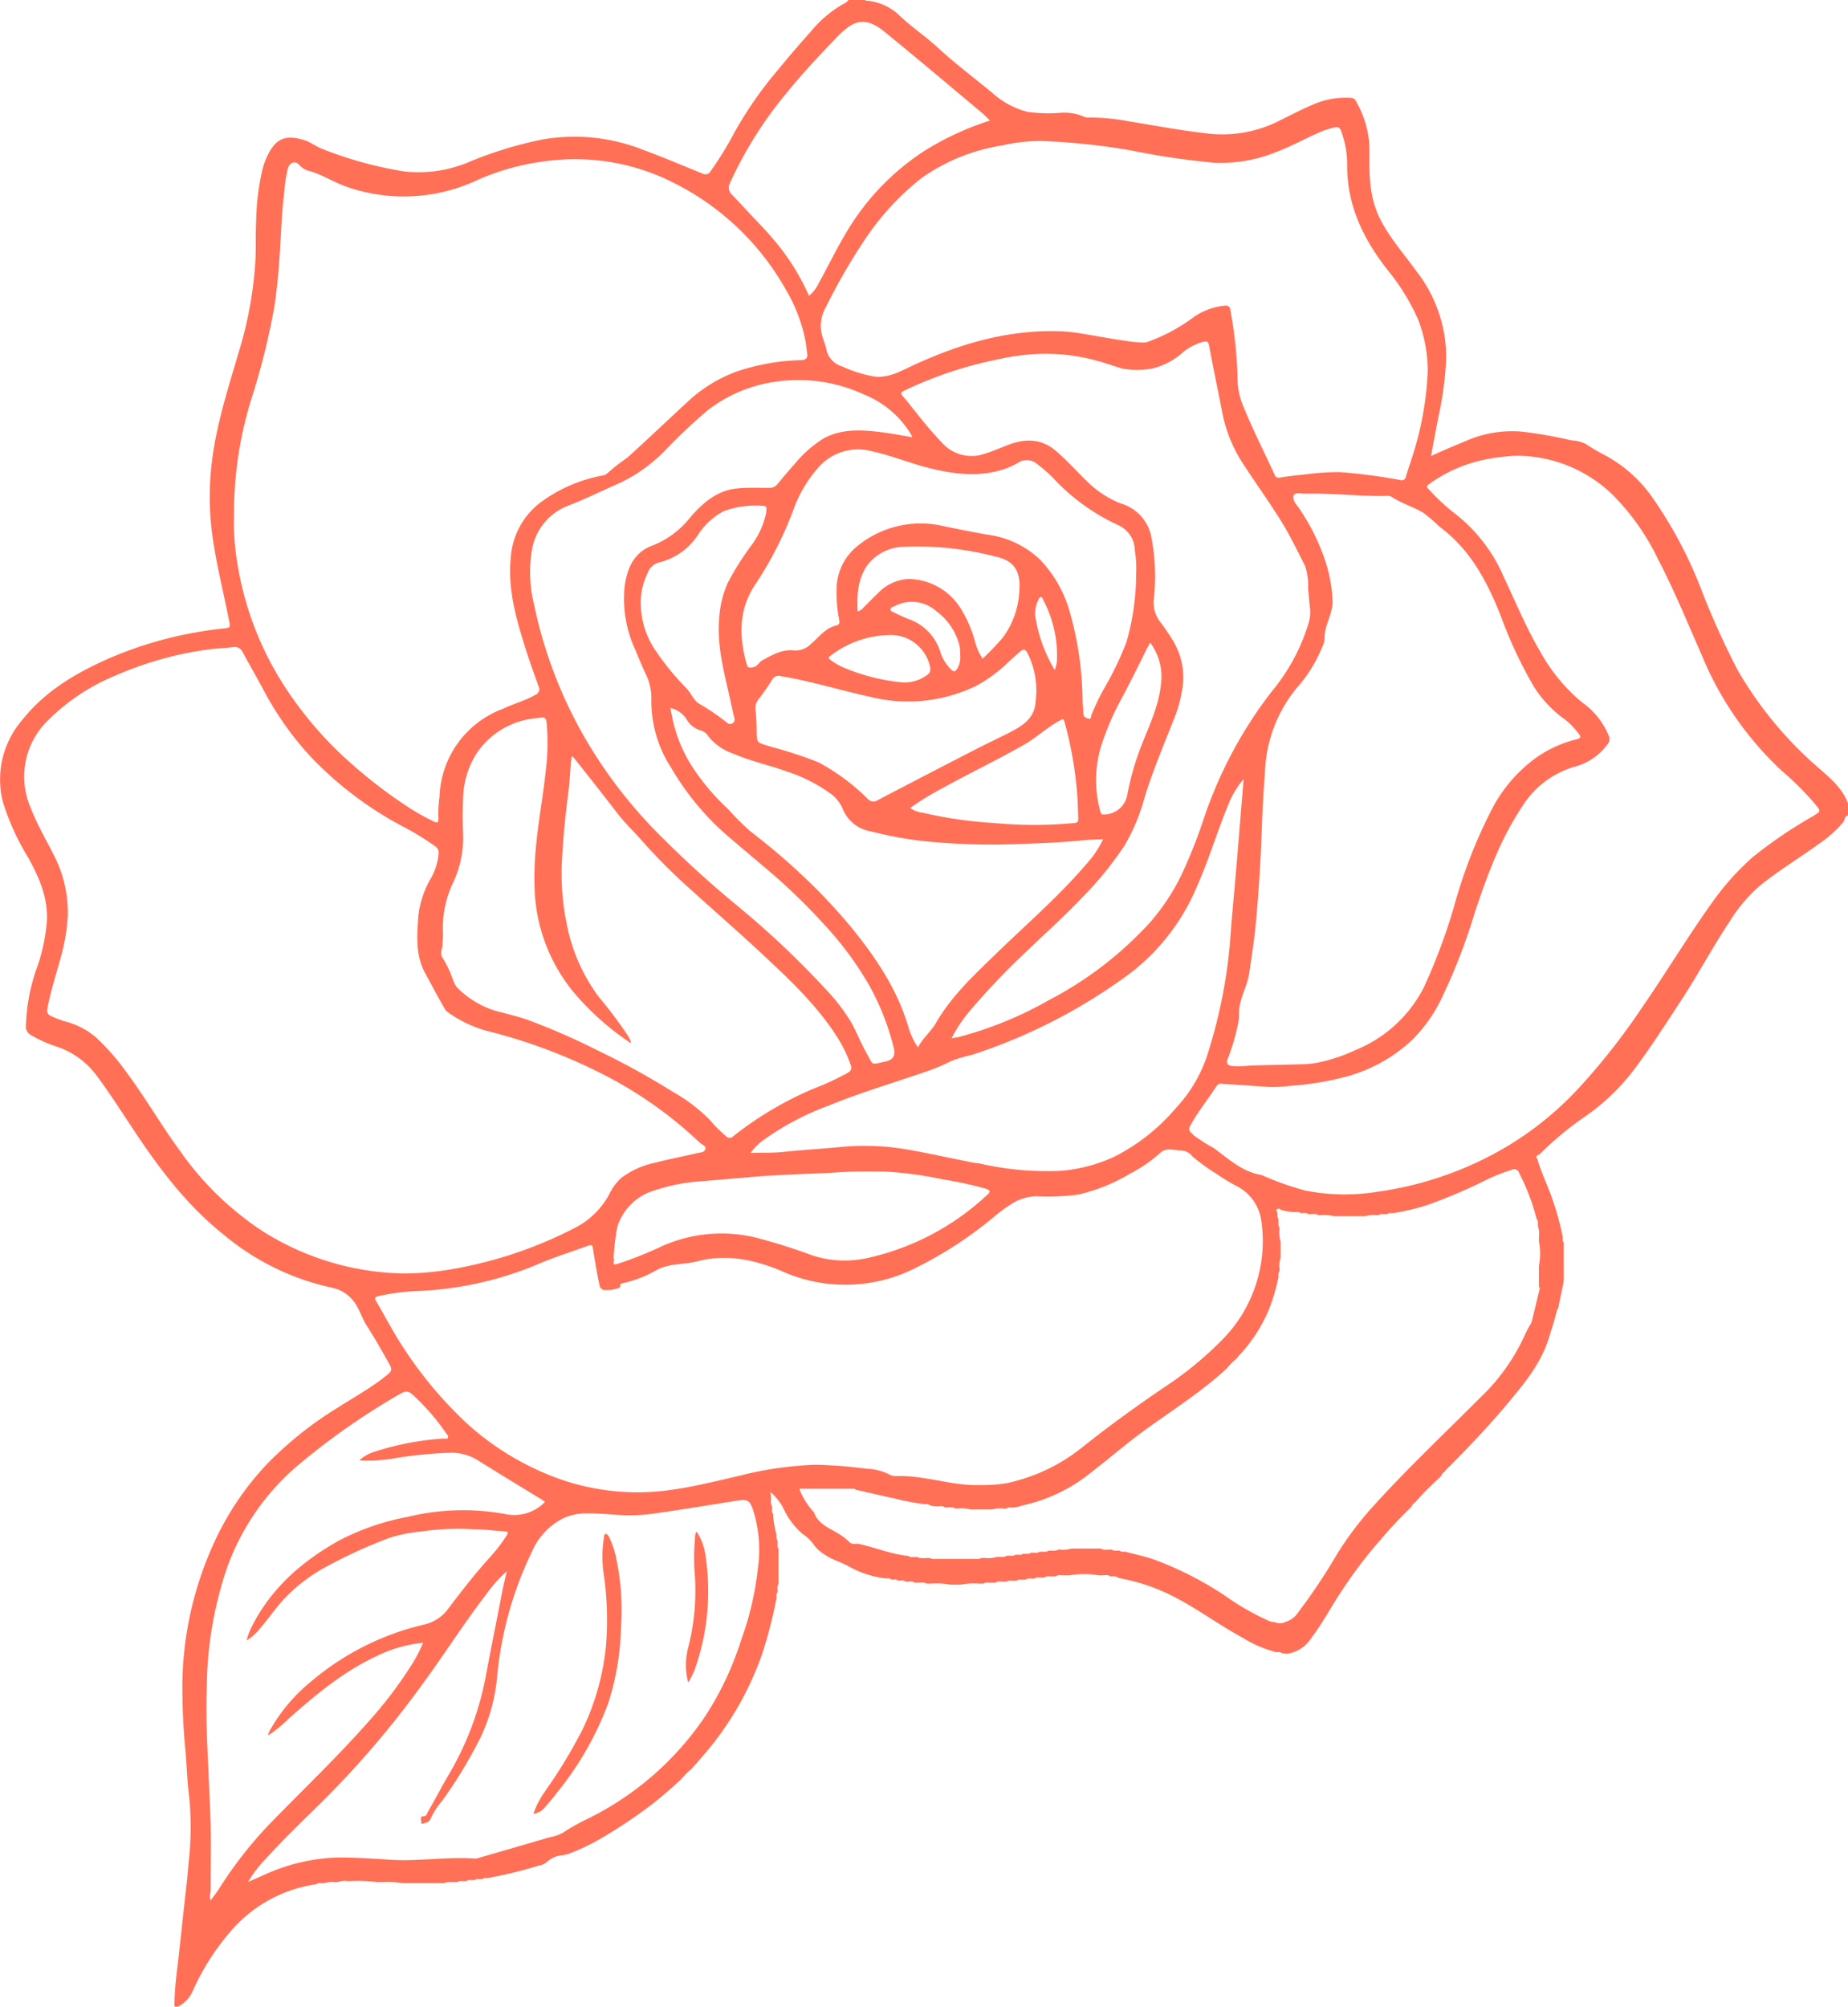 <?xml version="1.0" encoding="UTF-8"?> <svg xmlns="http://www.w3.org/2000/svg" id="Layer_1" data-name="Layer 1" viewBox="0 0 233.61 253.6"><defs><style>.cls-1{fill:#ff7057;}</style></defs><title>flower aruna</title><path class="cls-1" d="M230,97.13a48.4,48.4,0,0,1-10.26-12.31A100.05,100.05,0,0,1,215,74.33a54.15,54.15,0,0,0-6.37-11.82,17.3,17.3,0,0,0-5.77-5,21.39,21.39,0,0,1-2.39-1.41,4.76,4.76,0,0,0-1.86-.46,56.53,56.53,0,0,0-6.06-1.08,14.39,14.39,0,0,0-7,1.06c-1.51.62-3,1.25-4.65,2,.32-1.72.61-3.3.92-4.87a43.86,43.86,0,0,0,1-7.47A17.77,17.77,0,0,0,179,34.2c-1.62-2.25-3.49-4.32-4.7-6.86a12.91,12.91,0,0,1-1.08-4.27c-.18-1.67-.06-3.33-.13-5a12.82,12.82,0,0,0-1.73-5.37c-.15-.29-.4-.32-.7-.34a10.24,10.24,0,0,0-4.6.82c-1.44.6-2.81,1.32-4.18,2a16,16,0,0,1-9.62,1.64c-3.26-.37-6.47-1-9.71-1.51a25.88,25.88,0,0,0-4.89-.46,1.18,1.18,0,0,1-.54-.07,6.38,6.38,0,0,0-3.25-.51,19.3,19.3,0,0,1-4-.14,10.58,10.58,0,0,1-4.47-2.43c-2.26-1.87-4.63-3.63-6.78-5.62-1.63-1.51-3.49-2.72-5.08-4.28a6.88,6.88,0,0,0-3.81-1.7c-.16,0-.33,0-.45-.14h-2a1.43,1.43,0,0,1-.69.55A14.78,14.78,0,0,0,102.49,4c-1.4,1.55-2.75,3.13-4.07,4.74a49.63,49.63,0,0,0-5.52,7.89,43.89,43.89,0,0,1-3.07,5,.73.73,0,0,1-1,.31c-2.5-1-5-2.08-7.52-3a23.56,23.56,0,0,0-12.87-1.29,50,50,0,0,0-9.2,2.84A16.26,16.26,0,0,1,51,21.65,48.91,48.91,0,0,1,40.8,18.84c-.91-.33-1.67-1-2.63-1.22-2.08-.56-3.24-.11-4.23,1.8a9.42,9.42,0,0,0-.75,1.93,31.1,31.1,0,0,0-.81,6.59c-.09,1.75,0,3.51-.11,5.27a49.2,49.2,0,0,1-2.11,11.35c-1.35,4.61-2.84,9.18-3.4,14a36.31,36.31,0,0,0,.1,9.2c.5,3.59,1.4,7.11,2.1,10.66.18.9.16.91-.78,1-1.14.13-2.29.28-3.42.49A48.81,48.81,0,0,0,13.5,83.32c-4.05,1.81-7.81,4.05-10.63,7.59a11.51,11.51,0,0,0-2.5,10.44,31.05,31.05,0,0,0,3.22,7.06c1.36,2.48,2.48,5,2.34,7.94A23,23,0,0,1,4.77,122a23.79,23.79,0,0,0-1.49,7.65,1.2,1.2,0,0,0,.66,1.16,16.09,16.09,0,0,0,3.23,1.44A10.36,10.36,0,0,1,12.28,136c1.45,1.95,2.77,4,4.1,6,3.38,5.17,7,10.11,11.88,14a31.78,31.78,0,0,0,13.63,6.7A4.64,4.64,0,0,1,45,164.86c.51.81.8,1.73,1.29,2.54,1,1.56,1.9,3.13,2.79,4.72.58,1,.51,1.12-.44,1.86-1.84,1.45-3.89,2.58-5.86,3.84a46.21,46.21,0,0,0-9,7.15,36.62,36.62,0,0,0-7,10.6,43.86,43.86,0,0,0-3.72,16.88,81.94,81.94,0,0,0,.38,8.72c.18,2,.22,4,.49,6a39.69,39.69,0,0,1-.1,8.3c-.16,2.09-.42,4.17-.65,6.26-.19,1.81-.39,3.63-.59,5.44s-.5,3.84-.53,5.79c0,.2-.09.49.08.59s.48-.05.7-.18a4,4,0,0,0,1.57-1.89A30.53,30.53,0,0,1,29,244.23a17.49,17.49,0,0,1,11-6.14c.21-.2.46-.12.71-.13H41a2.75,2.75,0,0,1,1.27-.13h.4a2.49,2.49,0,0,1,1.35-.12,19.67,19.67,0,0,1,3.68.12h.69a10.53,10.53,0,0,1,2.51.13h5.26c.4-.23.84-.09,1.26-.13h.41c.26-.21.56-.11.85-.13h.26c.26-.21.56-.1.85-.13H60c.25-.21.56-.1.84-.13H61c.21-.2.47-.12.71-.14h0A54.55,54.55,0,0,0,68,235.77a2.46,2.46,0,0,0,1.07-.43,3.26,3.26,0,0,1,2.1-.91,6,6,0,0,0,1.31-.41,27.52,27.52,0,0,0,3.84-1.92A61.63,61.63,0,0,0,82,228.31c1.43-1.06,2.74-2.24,4.06-3.43a10.74,10.74,0,0,1,1.39-1.39c.75-.87,1.52-1.72,2.25-2.61a39.39,39.39,0,0,0,6.62-11.81,56.66,56.66,0,0,0,1.84-7.14c0-.24-.07-.49.13-.7h0V201c0-.29-.08-.59.13-.85h0V196h0v-.27c-.22-.31-.1-.66-.14-1a.28.28,0,0,1,0-.13c-.19-.2-.12-.46-.13-.7h0a12.24,12.24,0,0,1-.43-2.63c-.19-.21-.11-.47-.13-.71h0v-.26c-.23-.35-.1-.75-.13-1.13h0l-.06-.64a7.27,7.27,0,0,1,1.6,2,9.53,9.53,0,0,0,2.45,3.3,5.17,5.17,0,0,1,1.46,1.41,4.78,4.78,0,0,0,1.38,1.23c.92.63,2,.9,3,1.46a12.46,12.46,0,0,0,4.67,1.52c.24,0,.5-.06.71.14h.13c.24,0,.5-.07.7.13h.13c.29,0,.59-.08.85.14h.27c.28,0,.59-.09.84.12H116c.38,0,.77-.1,1.12.13h.55a10.55,10.55,0,0,1,2.51.13h1.23a9.42,9.42,0,0,1,2.37-.13h.55c.35-.23.74-.09,1.12-.13h.41c.3-.22.65-.1,1-.12h0l.41,0c.25-.21.56-.1.84-.12h0l.41,0c.25-.21.56-.1.85-.13h.26c.31-.23.66-.11,1-.14h.13c.3-.23.65-.1,1-.14h.27c.35-.24.75-.1,1.12-.14h.27c.4-.24.84-.1,1.26-.13h.54a10.65,10.65,0,0,1,3.65,0h.4c.38,0,.77-.11,1.12.13h.13c.25,0,.51-.06.72.14h0l.53.14a24.43,24.43,0,0,1,7,2.49c2.87,1.52,5.49,3.46,8.34,5a14.81,14.81,0,0,0,4.23,1.81c.24,0,.5-.06.71.13h0c.24,0,.46.09.73.06a4.37,4.37,0,0,0,3-2c1.43-1.88,2.53-4,3.83-5.93a55.48,55.48,0,0,1,4.88-6.43,51.92,51.92,0,0,1,3.93-4.19.93.93,0,0,1,.45-.54h0c1-1.18,2.16-2.27,3.3-3.35a1,1,0,0,1,.45-.55h0a1.12,1.12,0,0,1,.16-.22c2.64-2.64,5.23-5.34,7.63-8.2s4.62-5.51,5.57-9.1c.25-.7.57-1.82.86-2.95a.86.86,0,0,0,.19-.42c.14-.78.31-1.56.48-2.33v-.06a7.39,7.39,0,0,0,.17-1s0,0,0,0V157c-.2-.21-.12-.47-.13-.71h0a35.51,35.51,0,0,0-1.39-5c-.58-1.62-1.34-3.17-1.82-4.83-.29-.37,0-.48.27-.59h0a40.93,40.93,0,0,1,5.74-4.77,27.15,27.15,0,0,0,6.13-5.83c2.12-2.8,4-5.76,5.93-8.69,2.2-3.33,4.06-6.88,6.28-10.2a19.44,19.44,0,0,1,3.64-4.34c2.42-2,5.15-3.62,7.7-5.48A14.58,14.58,0,0,0,233,103.9c.22-.28.15-.76.61-.85v-1.53C232.92,99.64,231.45,98.4,230,97.13ZM126.71,18.37a21.61,21.61,0,0,1,5-.55A84.31,84.31,0,0,1,142.94,19a95.57,95.57,0,0,0,10.61,1.57,18.67,18.67,0,0,0,7.73-1.34c2-.75,3.86-1.8,5.82-2.64a12.76,12.76,0,0,1,1.52-.47c.56-.15.76,0,.95.54a12,12,0,0,1,.73,4.08c-.06,5.13,2,9.4,5.08,13.34a27.58,27.58,0,0,1,3.89,6.3,18.27,18.27,0,0,1,1.22,6.46,40.69,40.69,0,0,1-2,11c-.25.79-.53,1.58-.76,2.38a.54.54,0,0,1-.71.44,72.3,72.3,0,0,0-7.6-1,31.39,31.39,0,0,0-4.43.29c-1.07.1-2.15.23-3.22.4a.52.52,0,0,1-.64-.36c-1.38-3-2.91-6-4.1-9a9.11,9.11,0,0,1-.59-3.39,55.17,55.17,0,0,0-.9-8.4c-.06-.43-.21-.63-.77-.57A8.26,8.26,0,0,0,151,40a22.5,22.5,0,0,1-6,3.23c-1.22.36-8.06-1.2-10.25-1.33-6.92-.41-13.34,1.48-19.54,4.37-1.46.69-2.9,1.49-4.6,1.32a16.06,16.06,0,0,1-4.16-1.29,2.84,2.84,0,0,1-2-2.2c-.12-.58-.38-1.14-.53-1.72a4.69,4.69,0,0,1,.47-3.55,75.38,75.38,0,0,1,4.81-8.36,33.57,33.57,0,0,1,7.33-8A24.22,24.22,0,0,1,126.71,18.37ZM77.56,159a31.36,31.36,0,0,1,.48-4,7,7,0,0,1,4.74-4.59,22.53,22.53,0,0,1,5.76-1.13l7.72-.66c.81-.07,1.62-.08,2.42-.14,2.4-.15,4.81-.17,7.21-.34,2-.14,3.93-.11,5.9-.1a47,47,0,0,1,7.46,1,47.47,47.47,0,0,1,5.14,1.1c.87.25.91.43.24,1A32.34,32.34,0,0,1,109.5,159a13.2,13.2,0,0,1-6.83-.37,72.47,72.47,0,0,0-7.07-2.23,18.41,18.41,0,0,0-12.43,1.31,47.78,47.78,0,0,1-5.12,2C77.2,160,77.79,159.15,77.56,159ZM56,118.13a13.47,13.47,0,0,1,1.34-6.73,13.35,13.35,0,0,0,1.2-6.07c-.07-1.46-.07-2.92,0-4.38a11,11,0,0,1,1.8-5.89,10.12,10.12,0,0,1,6.89-4.24c.41-.07.82-.09,1.24-.15s.57.18.62.56A28.09,28.09,0,0,1,69,97.31c-.31,3-.88,6.07-1.19,9.13a41,41,0,0,0-.24,5.54,21.71,21.71,0,0,0,4.81,13.24,33.87,33.87,0,0,0,7.38,6.6c-.05-.4-.1-.49-.54-1.18a57.86,57.86,0,0,0-3.55-4.7,22.64,22.64,0,0,1-4.07-9.41,31.18,31.18,0,0,1-.53-8.35c.15-2.67.42-5.33.77-8,.16-1.21.22-2.43.31-3.66a3.23,3.23,0,0,1,.2-1c2,2.49,3.87,4.89,5.75,7.32.94,1.21,2.06,2.25,3.06,3.41a74.43,74.43,0,0,0,6.29,6.27c3,2.73,6.06,5.37,9,8.13,3.46,3.21,6.89,6.46,9.44,10.49a16.75,16.75,0,0,1,1.65,3.44c.19.51,0,.75-.4,1a36.29,36.29,0,0,1-4.32,2,43.54,43.54,0,0,0-10.13,6,.61.61,0,0,1-.9,0,15.83,15.83,0,0,1-2-2A20.82,20.82,0,0,0,85.11,138a98.67,98.67,0,0,0-9.67-5.32,85.16,85.16,0,0,0-8.77-3.82c-1.33-.46-2.71-.78-4.07-1.14A11.85,11.85,0,0,1,58,125c-.67-.57-.79-1.55-1.19-2.33a11.82,11.82,0,0,0-.87-1.65c-.38-.55,0-1.12,0-1.68S56,118.54,56,118.13Zm87.62-45.82a31,31,0,0,1-1.24,8.88,41.77,41.77,0,0,1-3,6.15c-.53,1-1,2-1.41,3-.07.19,0,.56-.36.47s-.63-.19-.65-.62-.09-1.06-.11-1.59a42,42,0,0,0-1.58-11.14,15.66,15.66,0,0,0-3.76-6.71,11.78,11.78,0,0,0-6.57-3.17c-1.84-.32-3.67-.69-5.51-1.06a12.61,12.61,0,0,0-11,2.45,7,7,0,0,0-2.66,5.07,17.87,17.87,0,0,0,.32,4.32c.06.4,0,.59-.42.69-1.33.33-2.13,1.43-3.1,2.27a2.78,2.78,0,0,1-2.23.87c-1.49-.17-2.74.59-4,1.26-.4.22-.56.77-1.16.87s-.67,0-.8-.44c-1-3.55-1-7,1.18-10.15a46,46,0,0,0,4.93-9.84,16.42,16.42,0,0,1,2.92-4.77,6.67,6.67,0,0,1,6.92-2.07c2.38.52,4.63,1.46,7,2.06,3.22.82,6.45,1.23,9.69.14a9.72,9.72,0,0,0,1.7-.79,2,2,0,0,1,2.44.22,17.21,17.21,0,0,1,1.93,1.68,26.14,26.14,0,0,0,8.27,6,3.56,3.56,0,0,1,2.1,3.24A13.51,13.51,0,0,1,143.63,72.31Zm1.39,9.6c.11-.2.22-.4.38-.71a7.2,7.2,0,0,1,1.37,5.27c-.28,2.68-1.42,5.1-2.4,7.56a34.74,34.74,0,0,0-1.85,6.38,3,3,0,0,1-3,2.51c-.39,0-.37-.26-.44-.49a14.72,14.72,0,0,1,.23-8.47,33.94,33.94,0,0,1,2.36-5.47C142.84,86.31,143.92,84.11,145,81.91Zm-23.88-5.49a7.9,7.9,0,0,0-6.23-3.26,5.7,5.7,0,0,0-4,1.89c-.61.56-1.18,1.17-1.78,1.76a1.11,1.11,0,0,1-.71.43c-.08-2.14,0-4.19,1.37-6a6,6,0,0,1,4.56-2.15,39.19,39.19,0,0,1,11.51,1.24c2.22.48,3.24,1.7,3,4.42a10.68,10.68,0,0,1-2.11,5.85,34.63,34.63,0,0,1-2.53,2.64,7.54,7.54,0,0,1-.94-2.1A15.18,15.18,0,0,0,121.14,76.42Zm-.16,8.1c-.2.37-.41.38-.7.11a5.22,5.22,0,0,1-1.41-2.28,6.38,6.38,0,0,0-4.08-4.15,17.25,17.25,0,0,1-1.64-.75c-.22-.11-.56-.19-.57-.45s.36-.32.57-.43a4.64,4.64,0,0,1,5.25.68,7.71,7.71,0,0,1,2.91,4.37,5.82,5.82,0,0,1,.08,1.1A3,3,0,0,1,121,84.52Zm-8.3-4.28a5.06,5.06,0,0,1,4.93,4.19.87.87,0,0,1-.42.88,4.77,4.77,0,0,1-3.2.91,24.75,24.75,0,0,1-6.77-1.64A8.66,8.66,0,0,1,105,83.4c-.24-.18-.38-.29,0-.55A12.6,12.6,0,0,1,112.68,80.24Zm-2.6,7.83a19.71,19.71,0,0,0,13.32-1.4,18.44,18.44,0,0,0,4.21-3.13c.44-.41.9-.8,1.35-1.2s.71-.29.95.22A10.3,10.3,0,0,1,131,87.31c0,.51-.05,1-.1,1.52-.17,1.79-1.41,2.74-2.84,3.5s-3.07,1.51-4.59,2.29q-6.27,3.22-12.52,6.49a.94.94,0,0,1-1.26-.17,26.78,26.78,0,0,0-6.22-4.61,52.44,52.44,0,0,0-5.72-1.89l-.93-.28c-1.1-.35-1.11-.35-1.17-1.5a25.77,25.77,0,0,0-.14-2.91A1.85,1.85,0,0,1,96,88.22c.57-.75,1.11-1.54,1.62-2.34a.91.91,0,0,1,1.09-.44C102.54,86.07,106.27,87.24,110.08,88.07Zm21.2-12.31c.07-.14.15-.32.33-.31s.19.18.25.31a15,15,0,0,1,1.76,7.74,4.26,4.26,0,0,1-.28,1.16,18.77,18.77,0,0,1-2.47-6.88A3.87,3.87,0,0,1,131.28,75.76ZM119,99.67c3.46-1.92,7-3.6,10.47-5.58,1.51-.87,2.79-2.07,4.3-2.93.69-.4.68-.4.88.36a48.21,48.21,0,0,1,1.53,8.93c.08,1,.08,2,.13,3,0,.39-.13.51-.51.55a54.2,54.2,0,0,1-10.11,0,54,54,0,0,1-9-1.29,3.48,3.48,0,0,1-1.63-.61A33.16,33.16,0,0,1,119,99.67Zm-22.12-35A10.4,10.4,0,0,1,94.92,69,35.52,35.52,0,0,0,92,73.65a12.92,12.92,0,0,0-1.08,4.41c-.33,3.64.68,7.09,1.44,10.58.15.7.3,1.4.47,2.09a.56.56,0,0,1-.91.6,29.42,29.42,0,0,0-3.54-2.41c-.67-.39-1-1.29-1.57-1.91a33.3,33.3,0,0,1-4-4.9,10.67,10.67,0,0,1-1.81-6,8.42,8.42,0,0,1,.85-3.66,2.11,2.11,0,0,1,1.52-1.39,8.2,8.2,0,0,0,4.89-3.51,8.58,8.58,0,0,1,3.32-3,12,12,0,0,1,5-.62C97,64,96.88,64.36,96.85,64.62ZM86.72,90.77a3.06,3.06,0,0,0,1.89,1.54,1.67,1.67,0,0,1,.94.74,6.88,6.88,0,0,0,3.22,2.21c2.17.94,4.49,1.43,6.71,2.23a20.15,20.15,0,0,1,5.44,2.74,4.63,4.63,0,0,1,1.62,2,4.63,4.63,0,0,0,3.54,2.82,47.49,47.49,0,0,0,8.8,1.42,83.59,83.59,0,0,0,8.81.22c3-.11,6.1-.19,9.13-.5.85-.09,1.7-.1,2.63-.15a12.66,12.66,0,0,1-2.06,3.08c-3.51,4.12-7.61,7.64-11.48,11.4-2.77,2.69-5.63,5.33-7.58,8.72-.65,1.12-1.66,1.91-2.29,3.11a9,9,0,0,1-1.21-2.58c-1.39-4.74-4.09-8.72-7.15-12.51a72,72,0,0,0-6.64-7c-2-1.89-4.14-3.63-6.31-5.32a36.06,36.06,0,0,1-2.69-2.7,28.84,28.84,0,0,1-4.25-4.93A18.19,18.19,0,0,1,85,90.76c-.07-.41-.16-.81-.26-1.3A3.32,3.32,0,0,1,86.72,90.77Zm35.76,37.11A90.69,90.69,0,0,1,130,120c2.3-2.22,4.69-4.34,6.88-6.67a43.39,43.39,0,0,0,5.25-6.45,24.05,24.05,0,0,0,2.47-5.79c1-3.39,2.4-6.66,3.69-9.95A16.88,16.88,0,0,0,149.58,86a9.11,9.11,0,0,0-1.48-5.33,24.63,24.63,0,0,0-1.5-2.17,4,4,0,0,1-.72-3,26.25,26.25,0,0,0-.34-7.66,5.45,5.45,0,0,0-3.81-4.2,12.69,12.69,0,0,1-4.33-2.83c-1.3-1.26-2.5-2.61-3.87-3.79-1.87-1.63-3.92-1.63-6.1-.8-1,.39-2.05.85-3.12,1.17a5,5,0,0,1-5.2-1.41,50.27,50.27,0,0,1-3.41-4c-.55-.63-1-1.3-1.59-1.93-.29-.33-.21-.48.14-.66a50.2,50.2,0,0,1,12-4c8.87-2,14.28,1,15.89,1.23a10.5,10.5,0,0,0,3.58-.07,8.88,8.88,0,0,0,3.78-2,6.82,6.82,0,0,1,2.57-1.35c.49-.11.67-.07.78.49.55,3,1.18,5.93,1.75,8.89a18.23,18.23,0,0,0,2.86,6.5c1.65,2.54,3.46,5,5,7.61.91,1.59,1.71,3.24,2.54,4.86a8.24,8.24,0,0,1,.36,2.87c.1.87.16,1.75.26,2.62a4.64,4.64,0,0,1-.22,1.77,24.64,24.64,0,0,1-4.67,8.61,54.7,54.7,0,0,0-8.47,15.76,64.91,64.91,0,0,1-2.84,7.23,27,27,0,0,1-4.07,6.18,46.13,46.13,0,0,1-12.7,9.76,47.49,47.49,0,0,1-11.46,4.69c-.27.06-.54.1-.9.16A18,18,0,0,1,122.48,127.88ZM115.23,55a2.18,2.18,0,0,1,.08.24c-1.3-.21-2.56-.46-3.84-.62-2.49-.31-5-.48-7.32.76a14.68,14.68,0,0,0-3.73,3.3c-.75.81-1.45,1.67-2.16,2.52a1.26,1.26,0,0,1-1,.45c-1.39,0-2.77-.06-4.16.08-2.47.27-4.17,1.77-5.72,3.49a11.47,11.47,0,0,1-4.73,3.65c-2.37.8-3.28,2.67-3.66,5a15.27,15.27,0,0,0,1.38,8.37c.4,1,.82,2,1.26,2.93a7,7,0,0,1,.71,3.35A15.48,15.48,0,0,0,84.83,97a34.29,34.29,0,0,0,7,8.5c2,1.72,4,3.38,6,5.09a76.09,76.09,0,0,1,6.53,6.42,42.35,42.35,0,0,1,5.33,7.17,31.78,31.78,0,0,1,3.29,8.22c.25,1-.08,1.53-1.06,1.74-1.92.41-1.46.54-2.38-1.07-.69-1.22-1.21-2.55-1.88-3.79a24.33,24.33,0,0,0-3.38-4.39,112.92,112.92,0,0,0-11.21-10.55,131.55,131.55,0,0,1-10.57-9.73,59.57,59.57,0,0,1-9.19-12.48A56.9,56.9,0,0,1,67.5,76.33a16.94,16.94,0,0,1-.23-7,7.31,7.31,0,0,1,4.78-5.52c2.13-.83,4.18-1.86,6.28-2.77A19.93,19.93,0,0,0,84,57a69.72,69.72,0,0,1,5.45-5.15A18.13,18.13,0,0,1,98,48.24a19.74,19.74,0,0,1,11.22,1.61A12.24,12.24,0,0,1,115.23,55Zm8.26,92c-3.13-.6-6.23-1.32-9.37-1.84a31.65,31.65,0,0,0-8-.21c-2.37.23-4.75.36-7.11.61-1.34.14-2.68.08-4.14.13a7.53,7.53,0,0,1,1.92-1.83,34.87,34.87,0,0,1,8-4.17c4-1.63,8.2-2.88,12.31-4.29a24.43,24.43,0,0,0,3.13-1.32,17.08,17.08,0,0,1,2.58-.77,69.79,69.79,0,0,0,20.09-10.35,26.83,26.83,0,0,0,8.43-11c1.52-3.4,2.57-7,4-10.42a11,11,0,0,1,1.88-3.09c-.32,3.85-.61,7.5-.92,11.16-.27,3.24-.6,6.48-.82,9.73A65,65,0,0,1,152.72,133a18,18,0,0,1-4.06,7,24.84,24.84,0,0,1-7.79,6.16,19.94,19.94,0,0,1-6.65,1.78A37.92,37.92,0,0,1,123.49,146.94Zm31.7-13.17a26.7,26.7,0,0,0,1.31-4.45,5.24,5.24,0,0,0,.13-1.1c-.1-1.89,1-3.47,1.28-5.27.34-2.29.69-4.56.89-6.86.34-3.85.59-7.7.71-11.56.08-2.42.24-4.84.41-7.26a17.61,17.61,0,0,1,4.21-10.64,17.57,17.57,0,0,0,3-4.9,2.91,2.91,0,0,0,.32-1.13c-.05-1.71,1.11-3.15,1-4.9a18.79,18.79,0,0,0-1.15-5.54,26.47,26.47,0,0,0-3.15-6.09c-.35-.45-.84-1.08-.61-1.54s1-.16,1.55-.22c.29,0,.6,0,.9,0,3.15,0,6.28.38,9.43.29a.93.93,0,0,1,.47.11c1.24.81,2.68,1.24,4,2a21.2,21.2,0,0,1,2.1,1.8c3.9,2.88,6.06,7,7.76,11.35a55.25,55.25,0,0,0,4.19,8.91A14.94,14.94,0,0,0,197.94,91a9.55,9.55,0,0,1,1.66,1.76c.31.36.17.55-.26.65A15.08,15.08,0,0,0,194,95.88a18.71,18.71,0,0,0-5.3,6.16,63.68,63.68,0,0,0-4.89,12.51,74,74,0,0,1-3.81,10.2,16.74,16.74,0,0,1-8.66,7.94,20.73,20.73,0,0,1-4.79,1.59,12,12,0,0,1-1.58.19c-2.29.07-4.58.11-6.87.17a13.19,13.19,0,0,1-2.35.07C155.16,134.61,155,134.37,155.19,133.77ZM92.3,23.08a50.27,50.27,0,0,1,7.16-11.36c2-2.48,4.17-4.77,6.37-7.06a10.46,10.46,0,0,1,1.46-1.28c1.35-.94,2.69-.85,4.44.57,4.21,3.41,8.33,6.91,12.48,10.38.3.25.56.54.94.9a36.58,36.58,0,0,0-8.44,3.93,31.26,31.26,0,0,0-9.87,10.46c-1.22,2.05-2.24,4.2-3.41,6.28a4,4,0,0,1-1.17,1.47,28.72,28.72,0,0,0-4.52-7.16c-.95-1.14-2-2.18-3-3.26-.73-.78-1.45-1.57-2.19-2.33A1.21,1.21,0,0,1,92.3,23.08ZM29.58,65.17a48.7,48.7,0,0,1,2.19-14.74,88.75,88.75,0,0,0,2.91-11.69c.29-1.89.48-3.8.62-5.71.22-3,.28-6,.65-8.91a17.2,17.2,0,0,1,.45-2.86c.23-.74.91-1,1.43-.43a2.45,2.45,0,0,0,1.09.73c1.7.42,3.15,1.42,4.79,2a21.91,21.91,0,0,0,16.6-.79,30.44,30.44,0,0,1,9.13-2.46,27.47,27.47,0,0,1,15.8,2.83,33.34,33.34,0,0,1,14.1,13.46,20.38,20.38,0,0,1,2.49,6.51c.09.53.13,1.06.21,1.58s-.15.79-.77.82a27.27,27.27,0,0,0-8,1.39,18.14,18.14,0,0,0-6.4,3.92c-2.52,2.33-5,4.68-7.55,7a24.59,24.59,0,0,0-2.56,2,1.28,1.28,0,0,1-.76.3,19,19,0,0,0-7.63,3.34,9.54,9.54,0,0,0-3.8,7c-.38,3.73.55,7.25,1.63,10.75.57,1.85,1.22,3.68,1.88,5.51a.75.75,0,0,1-.39,1.07c-1.29.76-2.74,1.11-4.07,1.76a12.3,12.3,0,0,0-8.06,11.16,15.09,15.09,0,0,0-.14,2.77c0,.55-.22.49-.57.33a28.49,28.49,0,0,1-3.15-1.76,59.32,59.32,0,0,1-7-5.31,47,47,0,0,1-8.68-9.94,40.15,40.15,0,0,1-6-15.55A30.17,30.17,0,0,1,29.58,65.17Zm3.69,90.45a38.44,38.44,0,0,1-10.54-10.23c-2.37-3.22-4.36-6.71-6.76-9.92a28.06,28.06,0,0,0-3.88-4.42,9.75,9.75,0,0,0-3.94-2,13.05,13.05,0,0,1-1.61-.62c-.53-.21-.65-.52-.54-1.08.41-2.11,1.07-4.15,1.64-6.23a24.55,24.55,0,0,0,.93-5.38,15.77,15.77,0,0,0-1.67-7.5c-1-2-2.19-4-3-6.11A9.91,9.91,0,0,1,6.09,91a26.07,26.07,0,0,1,8.52-5.64A43.83,43.83,0,0,1,26.1,82.1c1.12-.17,2.26-.19,3.38-.33a1.1,1.1,0,0,1,1.21.67c.94,1.73,1.93,3.43,2.85,5.17a39.88,39.88,0,0,0,5.72,8,45.38,45.38,0,0,0,12,9A33.9,33.9,0,0,1,55,106.93a.94.94,0,0,1,.45.93,7.68,7.68,0,0,1-.91,3,12.24,12.24,0,0,0-1.65,4.82c-.16,2.5-.41,5,.88,7.33.4.71,2.43,4.58,2.68,4.77a15.23,15.23,0,0,0,5.36,2.55,69,69,0,0,1,14.39,5.41,51.79,51.79,0,0,1,12.26,8.65c.27.26.85.4.71.83s-.69.4-1.08.5c-1.75.41-3.53.75-5.27,1.2a10.77,10.77,0,0,0-4.27,1.91A6.78,6.78,0,0,0,77,150.94a10.18,10.18,0,0,1-4.55,4.33,53.36,53.36,0,0,1-16.09,5.23,37.23,37.23,0,0,1-5.19.42A34.38,34.38,0,0,1,33.27,155.62Zm-5.55,83c-.32.5-.7,1-1.09,1.51-.22-.49,0-.9,0-1.31,0-2.76.06-5.52,0-8.27-.11-3.38-.29-6.75-.43-10.12-.1-2.39-.14-4.77-.06-7.15a48.19,48.19,0,0,1,2.47-14.91A30.45,30.45,0,0,1,37.85,185a89.36,89.36,0,0,1,12.26-8.6c1.33-.78,1.45-.78,2.53.29a27.34,27.34,0,0,1,3.73,4.38c.12.19.37.37.25.6s-.38.09-.58.11a35.74,35.74,0,0,0-8.75,1.68,4.93,4.93,0,0,0-1.86,1.07,20,20,0,0,0,3.91-.17,54.21,54.21,0,0,1,7.64-.79,6.3,6.3,0,0,1,3.35.91c2.73,1.71,5.48,3.37,8.22,5.05.11.07.21.16.34.25a5.37,5.37,0,0,1-5,1.54,29.7,29.7,0,0,0-12.38.36,31.08,31.08,0,0,0-8.68,3c-4.7,2.64-8.62,6.06-11.07,11a9.34,9.34,0,0,0-.59,1.61,6.44,6.44,0,0,0,1.73-1.55c1-1.16,1.89-2.46,2.93-3.61a21.13,21.13,0,0,1,4.75-3.79,62.48,62.48,0,0,1,8.61-4,19.23,19.23,0,0,1,4.06-.82,32.12,32.12,0,0,1,6.57-.28c1.34,0,2.68.18,4,.27.48,0,.4.24.21.54a21,21,0,0,1-2.25,2.9c-1.8,2-3.44,4.11-5.06,6.25a5.21,5.21,0,0,1-3.09,2.08A34,34,0,0,0,39.3,212.5a21.63,21.63,0,0,0-5.2,6.18,2.59,2.59,0,0,0-.17.38s0,.08,0,.22a19.43,19.43,0,0,0,2.67-2.2c3.39-3,6.85-5.88,11-7.81a17.34,17.34,0,0,1,5.88-1.69,17.2,17.2,0,0,1-1.68,3.15,52.11,52.11,0,0,1-5.13,6.72c-3.86,4.38-8.08,8.42-12.16,12.59A51.72,51.72,0,0,0,27.72,238.62Zm68.09-40.47a38.23,38.23,0,0,1-2.09,9,39.37,39.37,0,0,1-4.53,9.65,38.17,38.17,0,0,1-14.75,12.95,25.53,25.53,0,0,0-3.27,1.83,5.7,5.7,0,0,1-1.77.6c-2.92.87-5.85,1.71-8.79,2.56a1.56,1.56,0,0,1-.6.11c-3.57-.26-7.11.39-10.68.15-2.17-.15-4.33-.28-6.51-.29a24.13,24.13,0,0,0-9.2,2.1l-2.27,1a16,16,0,0,1,2.19-2.87c2.19-2.42,4.55-4.68,6.9-7a118.39,118.39,0,0,0,12.82-14.93c2.81-3.8,5.32-7.8,8.2-11.54a17.44,17.44,0,0,1,2.6-2.92c-.18.8-.38,1.61-.54,2.42-.74,3.78-1.49,7.56-2.21,11.35a38.46,38.46,0,0,1-4.72,12.16c-.85,1.46-1.64,3-2.48,4.43-.15.26-.16.64-.69.61-.33,0-.16.5-.17.77s.24.14.37.1c.38-.11.69-.17.88-.71a9.42,9.42,0,0,1,1.36-2.08,57.83,57.83,0,0,0,4.86-8A22.42,22.42,0,0,0,62.83,212a45.81,45.81,0,0,1,4.45-16,8.38,8.38,0,0,1,3.87-4.12,6.72,6.72,0,0,1,2.68-.64c1.69-.05,3.37.15,5,.22a22.85,22.85,0,0,0,4.29-.27c3.4-.48,6.79-1.06,10.18-1.58,1.21-.19,1.47,0,1.89,1.16A16.7,16.7,0,0,1,95.81,198.15Zm-2-11.75c-3,.69-6,1.46-9.08,1.88a29.7,29.7,0,0,1-16-2.18A35,35,0,0,1,59,179.85a51.42,51.42,0,0,1-9.89-12.7c-.53-.9-1-1.81-1.55-2.71-.21-.35-.23-.54.27-.66a27.39,27.39,0,0,1,4.59-.63,43.88,43.88,0,0,0,15.36-3.31c2-.88,4.15-1.56,6.24-2.31.9-.33.88-.3,1,.67.24,1.38.45,2.77.76,4.15a.72.72,0,0,0,.85.66,3.73,3.73,0,0,0,1.37-.19c.19-.08.45-.07.41-.43,0-.17.2-.22.36-.25a15.06,15.06,0,0,0,4.07-1.56c1.7-1,3.56-.74,5.32-1.2,3.61-.94,7-.25,10.42,1.13a19.64,19.64,0,0,0,17.16-.29,50.52,50.52,0,0,0,9.76-6.33,20.72,20.72,0,0,1,2.57-1.89,6.17,6.17,0,0,1,2.9-.84,29.87,29.87,0,0,0,5.26-.2,22.6,22.6,0,0,0,6.67-2.68,18.35,18.35,0,0,0,3.76-2.59c.79-.74,1.71-.33,2.58-.32a1.9,1.9,0,0,1,1.47.73,24.35,24.35,0,0,0,3.14,2.27,23,23,0,0,0,2.6,1.57,5.8,5.8,0,0,1,3,4.36,17.71,17.71,0,0,1-4.95,15,45,45,0,0,1-7.46,6.09c-3.42,2.33-6.77,4.75-10,7.31a22.86,22.86,0,0,1-9.85,4.73,18.87,18.87,0,0,1-3.39.22c-2.33.1-4.78-.56-7.27-.91a17.7,17.7,0,0,0-3.25-.22,1.65,1.65,0,0,1-.91-.23,6.82,6.82,0,0,0-2.87-.7,57.43,57.43,0,0,0-6.43-.5A44.86,44.86,0,0,0,93.79,186.4Zm100.47-32.32c.2.21.12.47.13.71a.57.57,0,0,1,0,.13,3.16,3.16,0,0,1,.13,1.4v.54a8,8,0,0,1,0,3.09h0v2.61a.94.94,0,0,1,.1.28c-.49,2-1,4.24-1.09,4.38a12.63,12.63,0,0,0-.76,1.4,25.41,25.41,0,0,1-5.68,8c-4.62,4.63-9.4,9.12-13.78,14a41.08,41.08,0,0,0-4.41,5.93,73.4,73.4,0,0,1-4.8,7.17,2.89,2.89,0,0,1-1.69,1.25,1.41,1.41,0,0,1-1.28,0h0a1.59,1.59,0,0,1-.74-.15,32.85,32.85,0,0,1-5.64-3.24,43.3,43.3,0,0,0-8.87-4.51c-1.2-.42-2.44-.66-3.66-1-.24,0-.5.06-.7-.13h-.13c-.29,0-.59.08-.85-.13h-.27c-.37,0-.77.1-1.12-.13h-3.73a3.32,3.32,0,0,1-1.4.13h-.27c-.35.23-.75.1-1.13.14h-.12c-.26.21-.56.11-.85.13h-.27c-.25.21-.56.11-.84.13h-.26c-.21.19-.47.11-.71.13h-.27c-.21.19-.46.11-.7.12h0l-.28,0c-.25.21-.55.1-.84.13h-.27c-.3.23-.65.11-1,.14H126a3.32,3.32,0,0,1-1.4.14H124a.51.51,0,0,1-.39.12H118a.51.51,0,0,1-.39-.12h-.4c-.43,0-.87.1-1.27-.13h-.26c-.29,0-.59.08-.85-.13h0c-2.2-.21-4.24-1.1-6.38-1.54-.33,0-.68.1-1-.14h0a7.51,7.51,0,0,0-1.52-1.17c-1.14-.7-2.46-1.17-3-2.57,0,0,0,0,0-.05a9.5,9.5,0,0,1-1.84-2.88c0-.21.13-.14.22-.14h6.51a.48.48,0,0,1,.38.13h0c1.64.37,3.28.76,4.93,1.11a30.61,30.61,0,0,0,3.68.7c.24,0,.5-.06.71.14h0a2.93,2.93,0,0,0,1.1.14c.28,0,.59-.07.85.14h.26c.33,0,.68-.09,1,.13h.4a4.26,4.26,0,0,1,1.55.13h2.75a3.48,3.48,0,0,1,1.4-.12h0l.4,0c.21-.19.47-.11.71-.12h0a4.78,4.78,0,0,0,1.35-.28A20.66,20.66,0,0,0,138,186c1.77-1.36,3.48-2.8,5.23-4.17,3.9-3,8.21-5.53,11.85-8.91a8.21,8.21,0,0,1,1.25-1.25h0c.07-.09.12-.19.2-.28a19.42,19.42,0,0,0,3.93-6.05,24.75,24.75,0,0,0,1.16-4c0-.24-.07-.5.13-.71h0v-.4a2.7,2.7,0,0,1,.13-1.26h0v-2.06a4,4,0,0,1-.14-1.54h0v-.27c-.21-.26-.11-.56-.13-.84h0V154c-.2-.21-.12-.47-.13-.71a.2.2,0,0,1,0-.13c-.11-.1-.18-.24-.05-.35a.34.34,0,0,1,.48.06h0a6.91,6.91,0,0,0,1.8.29c.24,0,.5-.07.7.13h.13c.29,0,.59-.08.85.13h.27c.33,0,.68-.09,1,.13h.27a4.77,4.77,0,0,1,1.68.13h4a3.32,3.32,0,0,1,1.4-.13h.27c.25-.21.56-.1.84-.13h.27c.21-.19.46-.11.71-.13h0a28.58,28.58,0,0,0,4.27-1,66.31,66.31,0,0,0,7.76-3.32,25.36,25.36,0,0,1,3-1.16.64.64,0,0,1,.91.42A27.13,27.13,0,0,1,194.26,154.08Zm35-51a57.07,57.07,0,0,0-7.69,5.21,32.8,32.8,0,0,0-5.13,5.72c-3.09,4.31-5.82,8.86-8.83,13.22a83.71,83.71,0,0,1-8.09,10.3,41.1,41.1,0,0,1-12.11,9,44.18,44.18,0,0,1-13.34,4.07,25.94,25.94,0,0,1-9.09-.16,37.54,37.54,0,0,1-5.42-1.92l-.13-.05c-2.4-.39-4.11-2-6-3.39a22.07,22.07,0,0,1-2.51-1.59c-.73-.7-.8-.68-.28-1.59.93-1.64,2.12-3.09,3.13-4.67a.63.63,0,0,1,.66-.28c1.91.13,3.82.24,5.73.39a16.64,16.64,0,0,0,2.91-.13,37.92,37.92,0,0,0,6.76-1.08,19.73,19.73,0,0,0,8.63-4.69,19,19,0,0,0,3.51-4.79,73.84,73.84,0,0,0,4.45-11.37c1.56-4.65,3.23-9.26,6-13.39a11.63,11.63,0,0,1,6.58-5A7.49,7.49,0,0,0,203.25,94a1,1,0,0,0,.13-1A9.55,9.55,0,0,0,200,88.76a22.2,22.2,0,0,1-5.27-6.38c-1.78-3-3.14-6.31-4.64-9.49a20.19,20.19,0,0,0-6.27-8.07,25.5,25.5,0,0,1-3-2.77c-.58-.58-.59-.59.12-1.08a18.32,18.32,0,0,1,6.44-2.83,26,26,0,0,1,4.25-.55,17.44,17.44,0,0,1,12.13,4.84,29.48,29.48,0,0,1,5.83,8.22c2.06,3.95,3.74,8.06,5.53,12.13a41.5,41.5,0,0,0,10.22,14.71,36.49,36.49,0,0,1,4.16,4.18C230.2,102.52,230.18,102.53,229.26,103.08Z"></path><path class="cls-1" d="M77,194.22c-.1-.18-.25-.42-.45-.39s-.18.32-.21.51a14.82,14.82,0,0,0,0,4.7,40.17,40.17,0,0,1,.26,9,31.46,31.46,0,0,1-2.92,10.42,63.67,63.67,0,0,1-4.9,8.06,11.82,11.82,0,0,0-1.36,2.68,2.21,2.21,0,0,0,1.4-.75c.55-.66,1.13-1.29,1.65-2a40,40,0,0,0,6.39-11.15,33.13,33.13,0,0,0,1.63-9.52,31.57,31.57,0,0,0-.53-8.56A11.34,11.34,0,0,0,77,194.22Z"></path><path class="cls-1" d="M88.06,193.53a1.4,1.4,0,0,0-.2.86,27.61,27.61,0,0,0,0,5,28.92,28.92,0,0,1-.86,8.79,8.69,8.69,0,0,0,0,4.44c.18-.32.26-.46.33-.6a10.41,10.41,0,0,0,.5-1.07,29.62,29.62,0,0,0,1.38-14.19A7.35,7.35,0,0,0,88.06,193.53Z"></path></svg> 